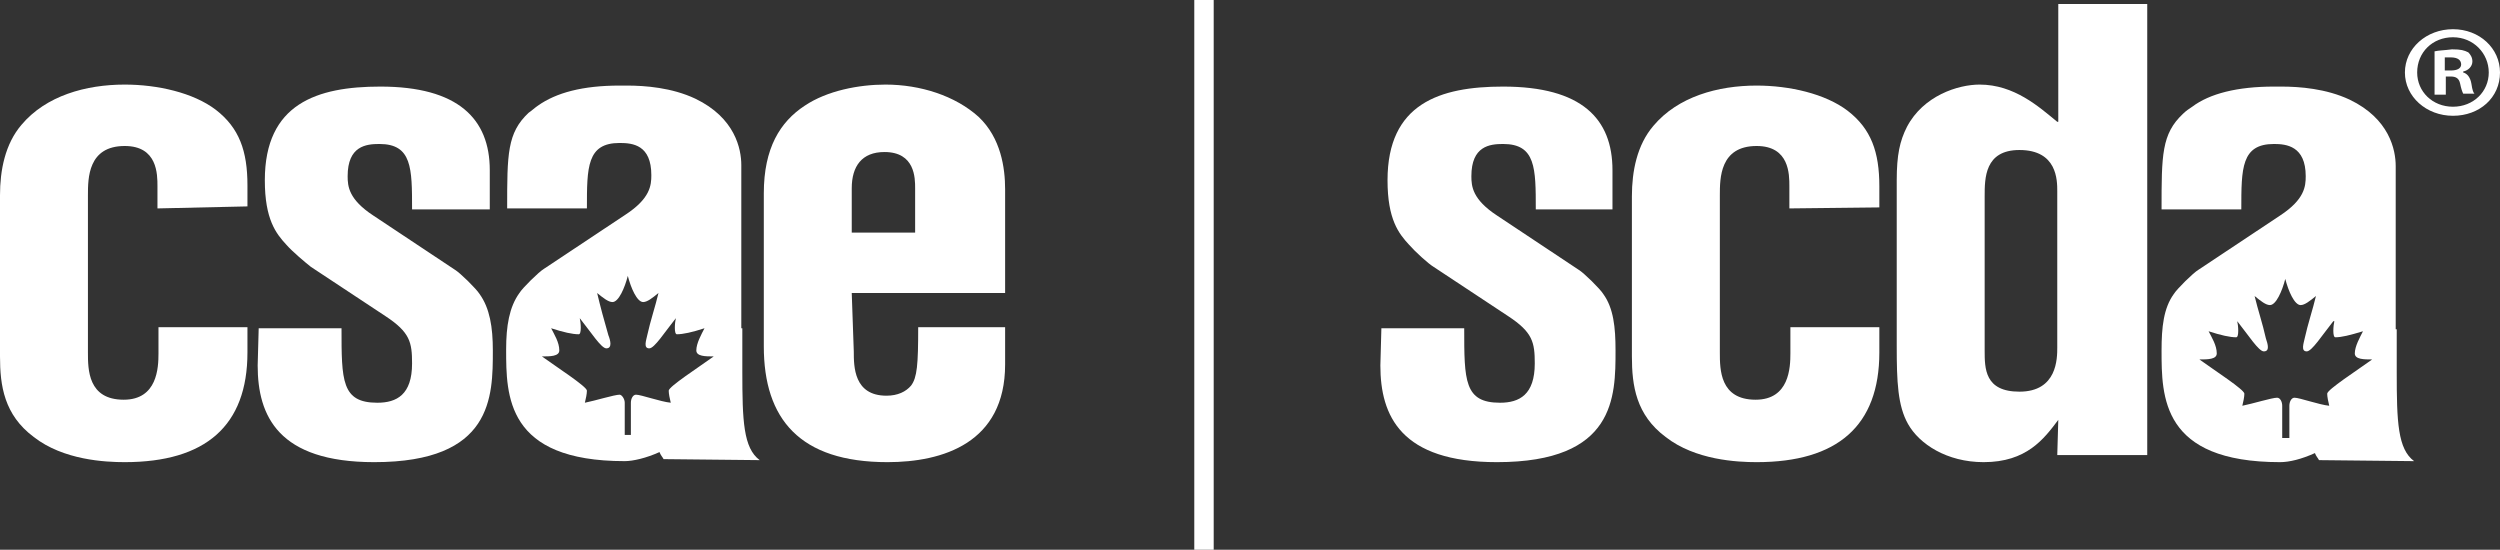 <svg width="191" height="42" viewBox="0 0 191 42" fill="none" xmlns="http://www.w3.org/2000/svg">
<rect x="0" y="0" width="191" height="42" fill="#333333" stroke="none"/>
<path d="M12.03 15.923V14.231C12.03 13.308 12.03 11.154 9.53 11.154C6.718 11.154 6.718 13.615 6.718 14.923V26.923C6.718 28.231 6.718 30.538 9.452 30.538C12.03 30.538 12.108 28.077 12.108 27V25H18.905V26.923C18.905 32.538 15.702 35.308 9.53 35.308C8.046 35.308 4.843 35.154 2.578 33.385C0.312 31.692 0 29.462 0 27.231V14.923C0 13 0.391 11 1.64 9.538C3.515 7.308 6.562 6.462 9.53 6.462C12.03 6.462 14.764 7.077 16.483 8.385C18.28 9.769 18.905 11.539 18.905 14.154V15.769L12.03 15.923Z" fill="white"/>
<path d="M19.764 25.077H26.092C26.092 29.077 26.092 30.769 28.826 30.769C30.31 30.769 31.482 30.154 31.482 27.769C31.482 26.154 31.326 25.385 29.451 24.154L23.748 20.385C23.358 20.077 22.342 19.231 21.873 18.692C21.092 17.846 20.233 16.769 20.233 13.769C20.233 7.923 24.217 6.615 29.06 6.615C34.997 6.615 37.419 9.077 37.419 13V16H31.482C31.482 12.846 31.482 11 28.982 11C27.966 11 26.56 11.154 26.56 13.461C26.56 14.231 26.638 15.231 28.513 16.462L34.763 20.615C35.153 20.846 36.403 22.077 36.638 22.462C37.419 23.538 37.653 25 37.653 26.769C37.653 30.308 37.653 35.308 28.591 35.308C21.248 35.308 19.686 31.769 19.686 27.923L19.764 25.077Z" fill="white"/>
<path d="M65.073 14.385C65.073 12.692 65.854 11.615 67.573 11.615C69.916 11.615 69.916 13.615 69.916 14.385V17.769H65.073V14.385ZM65.073 22.385H76.791V14.461C76.791 12.846 76.478 10.539 74.76 8.923C72.963 7.308 70.307 6.462 67.651 6.462C65.62 6.462 63.198 6.923 61.479 8.077C59.605 9.308 58.355 11.308 58.355 14.769V26.462C58.355 32 61.089 35.308 67.807 35.308C72.025 35.308 76.791 33.846 76.791 27.846V25H70.15C70.15 27.846 70.072 28.846 69.604 29.462C69.213 29.923 68.588 30.231 67.729 30.231C65.229 30.231 65.229 28 65.229 26.846L65.073 22.385Z" fill="white"/>
<path d="M58.042 35.154C56.792 34.231 56.714 32.154 56.714 28.385C56.714 28.231 56.714 28.154 56.714 28V25.077H56.636V12.615C56.636 11.385 56.167 9 53.121 7.538C51.324 6.692 49.293 6.538 47.887 6.538C47.809 6.538 47.73 6.538 47.652 6.538C47.574 6.538 47.418 6.538 47.34 6.538C44.528 6.538 42.496 7.077 41.09 8.077C40.856 8.231 40.622 8.462 40.387 8.615C38.747 10.154 38.747 11.769 38.747 15.923H44.84C44.84 12.769 44.84 10.923 47.34 10.923C48.355 10.923 49.762 11.077 49.762 13.385C49.762 14.154 49.683 15.154 47.809 16.385L41.559 20.538C41.169 20.769 39.919 22 39.684 22.385C38.903 23.462 38.669 24.923 38.669 26.692C38.669 30.231 38.669 35.231 47.73 35.231C48.355 35.231 49.371 35 50.386 34.538C50.465 34.769 50.621 34.923 50.699 35.077L58.042 35.154ZM47.73 33.231V30.769C47.73 30.462 47.496 30.154 47.34 30.154C46.949 30.154 45.465 30.615 44.684 30.769C44.762 30.462 44.84 30.077 44.84 29.846C44.84 29.538 42.575 28.077 41.403 27.231C42.028 27.231 42.731 27.231 42.731 26.769C42.731 26.154 42.34 25.538 42.106 25.077C43.043 25.385 43.746 25.538 44.215 25.538C44.45 25.538 44.371 24.615 44.293 24.308C45.153 25.385 45.934 26.615 46.324 26.615C46.793 26.615 46.637 26 46.481 25.615C46.168 24.538 45.856 23.385 45.621 22.385C46.09 22.769 46.481 23.077 46.793 23.077C47.262 23.077 47.73 22 47.965 21.077C48.199 22 48.668 23.077 49.137 23.077C49.449 23.077 49.84 22.769 50.308 22.385C50.074 23.385 49.683 24.538 49.449 25.615C49.371 26 49.137 26.615 49.605 26.615C49.996 26.615 50.777 25.385 51.636 24.308C51.558 24.615 51.48 25.538 51.715 25.538C52.183 25.538 52.886 25.385 53.824 25.077C53.589 25.538 53.199 26.231 53.199 26.769C53.199 27.231 53.902 27.231 54.527 27.231C53.355 28.077 51.09 29.538 51.09 29.846C51.09 30.077 51.168 30.462 51.246 30.769C50.465 30.692 48.98 30.154 48.59 30.154C48.355 30.154 48.199 30.462 48.199 30.769V33.231H47.73Z" fill="white"/>
<path d="M91.243 42V0H92.727V42H91.243Z" fill="white"/>
<path d="M136.708 15.923V14.231C136.708 13.308 136.708 11.154 134.208 11.154C131.396 11.154 131.396 13.615 131.396 14.923V26.923C131.396 28.231 131.396 30.538 134.13 30.538C136.708 30.538 136.786 28.077 136.786 27V25H143.582V26.923C143.582 32.538 140.379 35.308 134.208 35.308C132.724 35.308 129.521 35.154 127.255 33.385C124.99 31.692 124.677 29.462 124.677 27.231V15C124.677 13.077 125.068 11.077 126.318 9.615C128.193 7.385 131.239 6.538 134.208 6.538C136.708 6.538 139.442 7.154 141.16 8.462C142.957 9.846 143.582 11.615 143.582 14.231V15.846L136.708 15.923Z" fill="white"/>
<path d="M105.538 25.077H111.866C111.866 29.077 111.866 30.769 114.6 30.769C116.084 30.769 117.256 30.154 117.256 27.769C117.256 26.154 117.1 25.385 115.225 24.154L109.522 20.385C109.132 20.154 108.116 19.231 107.647 18.692C106.866 17.846 106.007 16.769 106.007 13.769C106.007 7.923 109.991 6.615 114.834 6.615C120.849 6.615 123.193 9.077 123.193 13V16H117.334C117.334 12.846 117.334 11 114.834 11C113.819 11 112.413 11.154 112.413 13.461C112.413 14.231 112.491 15.231 114.366 16.462L120.615 20.615C121.006 20.846 122.256 22.077 122.49 22.462C123.271 23.538 123.427 25 123.427 26.769C123.427 30.308 123.427 35.308 114.366 35.308C107.022 35.308 105.46 31.769 105.46 27.923L105.538 25.077Z" fill="white"/>
<path d="M151.628 15C151.628 13.615 151.628 11.461 154.284 11.461C157.175 11.461 157.175 13.769 157.175 14.615V26.538C157.175 27.385 157.175 29.923 154.284 29.923C151.628 29.923 151.628 28.154 151.628 26.769V15ZM157.175 9.308C155.769 8.154 153.894 6.462 151.238 6.462C149.597 6.462 146.941 7.308 145.691 9.692C145.144 10.769 144.91 11.846 144.91 13.769V26.462C144.91 29.154 144.988 31 145.769 32.385C146.629 33.923 148.738 35.308 151.55 35.308C154.831 35.308 156.159 33.538 157.253 32.077L157.175 34.769H164.049V0.308H157.253V9.308H157.175Z" fill="white"/>
<path d="M184.438 35.231C183.188 34.308 183.11 32.231 183.11 28.462C183.11 28.308 183.11 28.231 183.11 28.077V25.154H183.032V12.692C183.032 11.461 182.563 9.077 179.517 7.615C177.72 6.769 175.689 6.615 174.283 6.615C174.205 6.615 174.126 6.615 174.048 6.615C173.97 6.615 173.814 6.615 173.736 6.615C170.924 6.615 168.814 7.154 167.486 8.154C167.252 8.308 167.018 8.462 166.783 8.692C165.143 10.231 165.143 11.846 165.143 16H171.236C171.236 12.846 171.236 11 173.736 11C174.673 11 176.157 11.154 176.157 13.461C176.157 14.231 176.079 15.231 174.205 16.462L167.955 20.615C167.564 20.846 166.315 22.077 166.08 22.462C165.299 23.538 165.143 25 165.143 26.769C165.143 30.308 165.143 35.308 174.205 35.308C174.908 35.308 175.845 35.077 176.861 34.615C176.939 34.846 177.095 35 177.173 35.154L184.438 35.231ZM174.361 33.462V31C174.361 30.692 174.205 30.385 173.97 30.385C173.58 30.385 172.095 30.846 171.314 31C171.392 30.692 171.47 30.308 171.47 30.077C171.47 29.769 169.205 28.308 168.033 27.462C168.658 27.462 169.361 27.462 169.361 27C169.361 26.385 168.971 25.769 168.736 25.308C169.674 25.615 170.377 25.769 170.845 25.769C171.08 25.769 171.002 24.846 170.924 24.538C171.783 25.615 172.564 26.846 172.955 26.846C173.423 26.846 173.267 26.308 173.111 25.846C172.876 24.769 172.486 23.615 172.252 22.615C172.72 23 173.111 23.308 173.423 23.308C173.892 23.308 174.361 22.231 174.595 21.308C174.829 22.231 175.298 23.308 175.767 23.308C176.079 23.308 176.47 23 176.939 22.615C176.704 23.615 176.314 24.769 176.079 25.846C176.001 26.231 175.767 26.846 176.236 26.846C176.626 26.846 177.407 25.615 178.267 24.538H178.345C178.267 24.846 178.189 25.769 178.423 25.769C178.892 25.769 179.517 25.615 180.532 25.308C180.298 25.769 179.907 26.462 179.907 27C179.907 27.462 180.61 27.462 181.235 27.462C180.063 28.308 177.798 29.769 177.798 30.077C177.798 30.308 177.876 30.692 177.954 31C177.173 30.923 175.689 30.385 175.298 30.385C175.064 30.385 174.908 30.692 174.908 31V33.462H174.361Z" fill="white"/>
<path d="M187.407 2.231C189.438 2.231 191 3.692 191 5.538C191 7.462 189.438 8.846 187.407 8.846C185.375 8.846 183.735 7.385 183.735 5.538C183.735 3.692 185.375 2.231 187.407 2.231ZM187.407 2.846C185.844 2.846 184.672 4 184.672 5.538C184.672 7 185.844 8.154 187.407 8.154C188.969 8.154 190.141 7 190.141 5.538C190.141 4.077 188.969 2.846 187.407 2.846ZM186.86 7.231H186V3.923C186.313 3.846 186.782 3.846 187.328 3.769C188.032 3.769 188.266 3.846 188.578 4C188.735 4.154 188.891 4.385 188.891 4.692C188.891 5.077 188.578 5.385 188.188 5.462V5.538C188.5 5.615 188.735 5.923 188.813 6.385C188.891 6.923 188.969 7.077 189.047 7.154H188.188C188.11 7 188.032 6.769 187.953 6.385C187.875 6 187.641 5.846 187.25 5.846H186.86V7.231ZM187.25 5.385C187.719 5.385 188.032 5.231 188.032 4.923C188.032 4.615 187.797 4.385 187.25 4.385C187.016 4.385 186.86 4.385 186.782 4.385V5.385H187.25Z" fill="white"/>
</svg>
